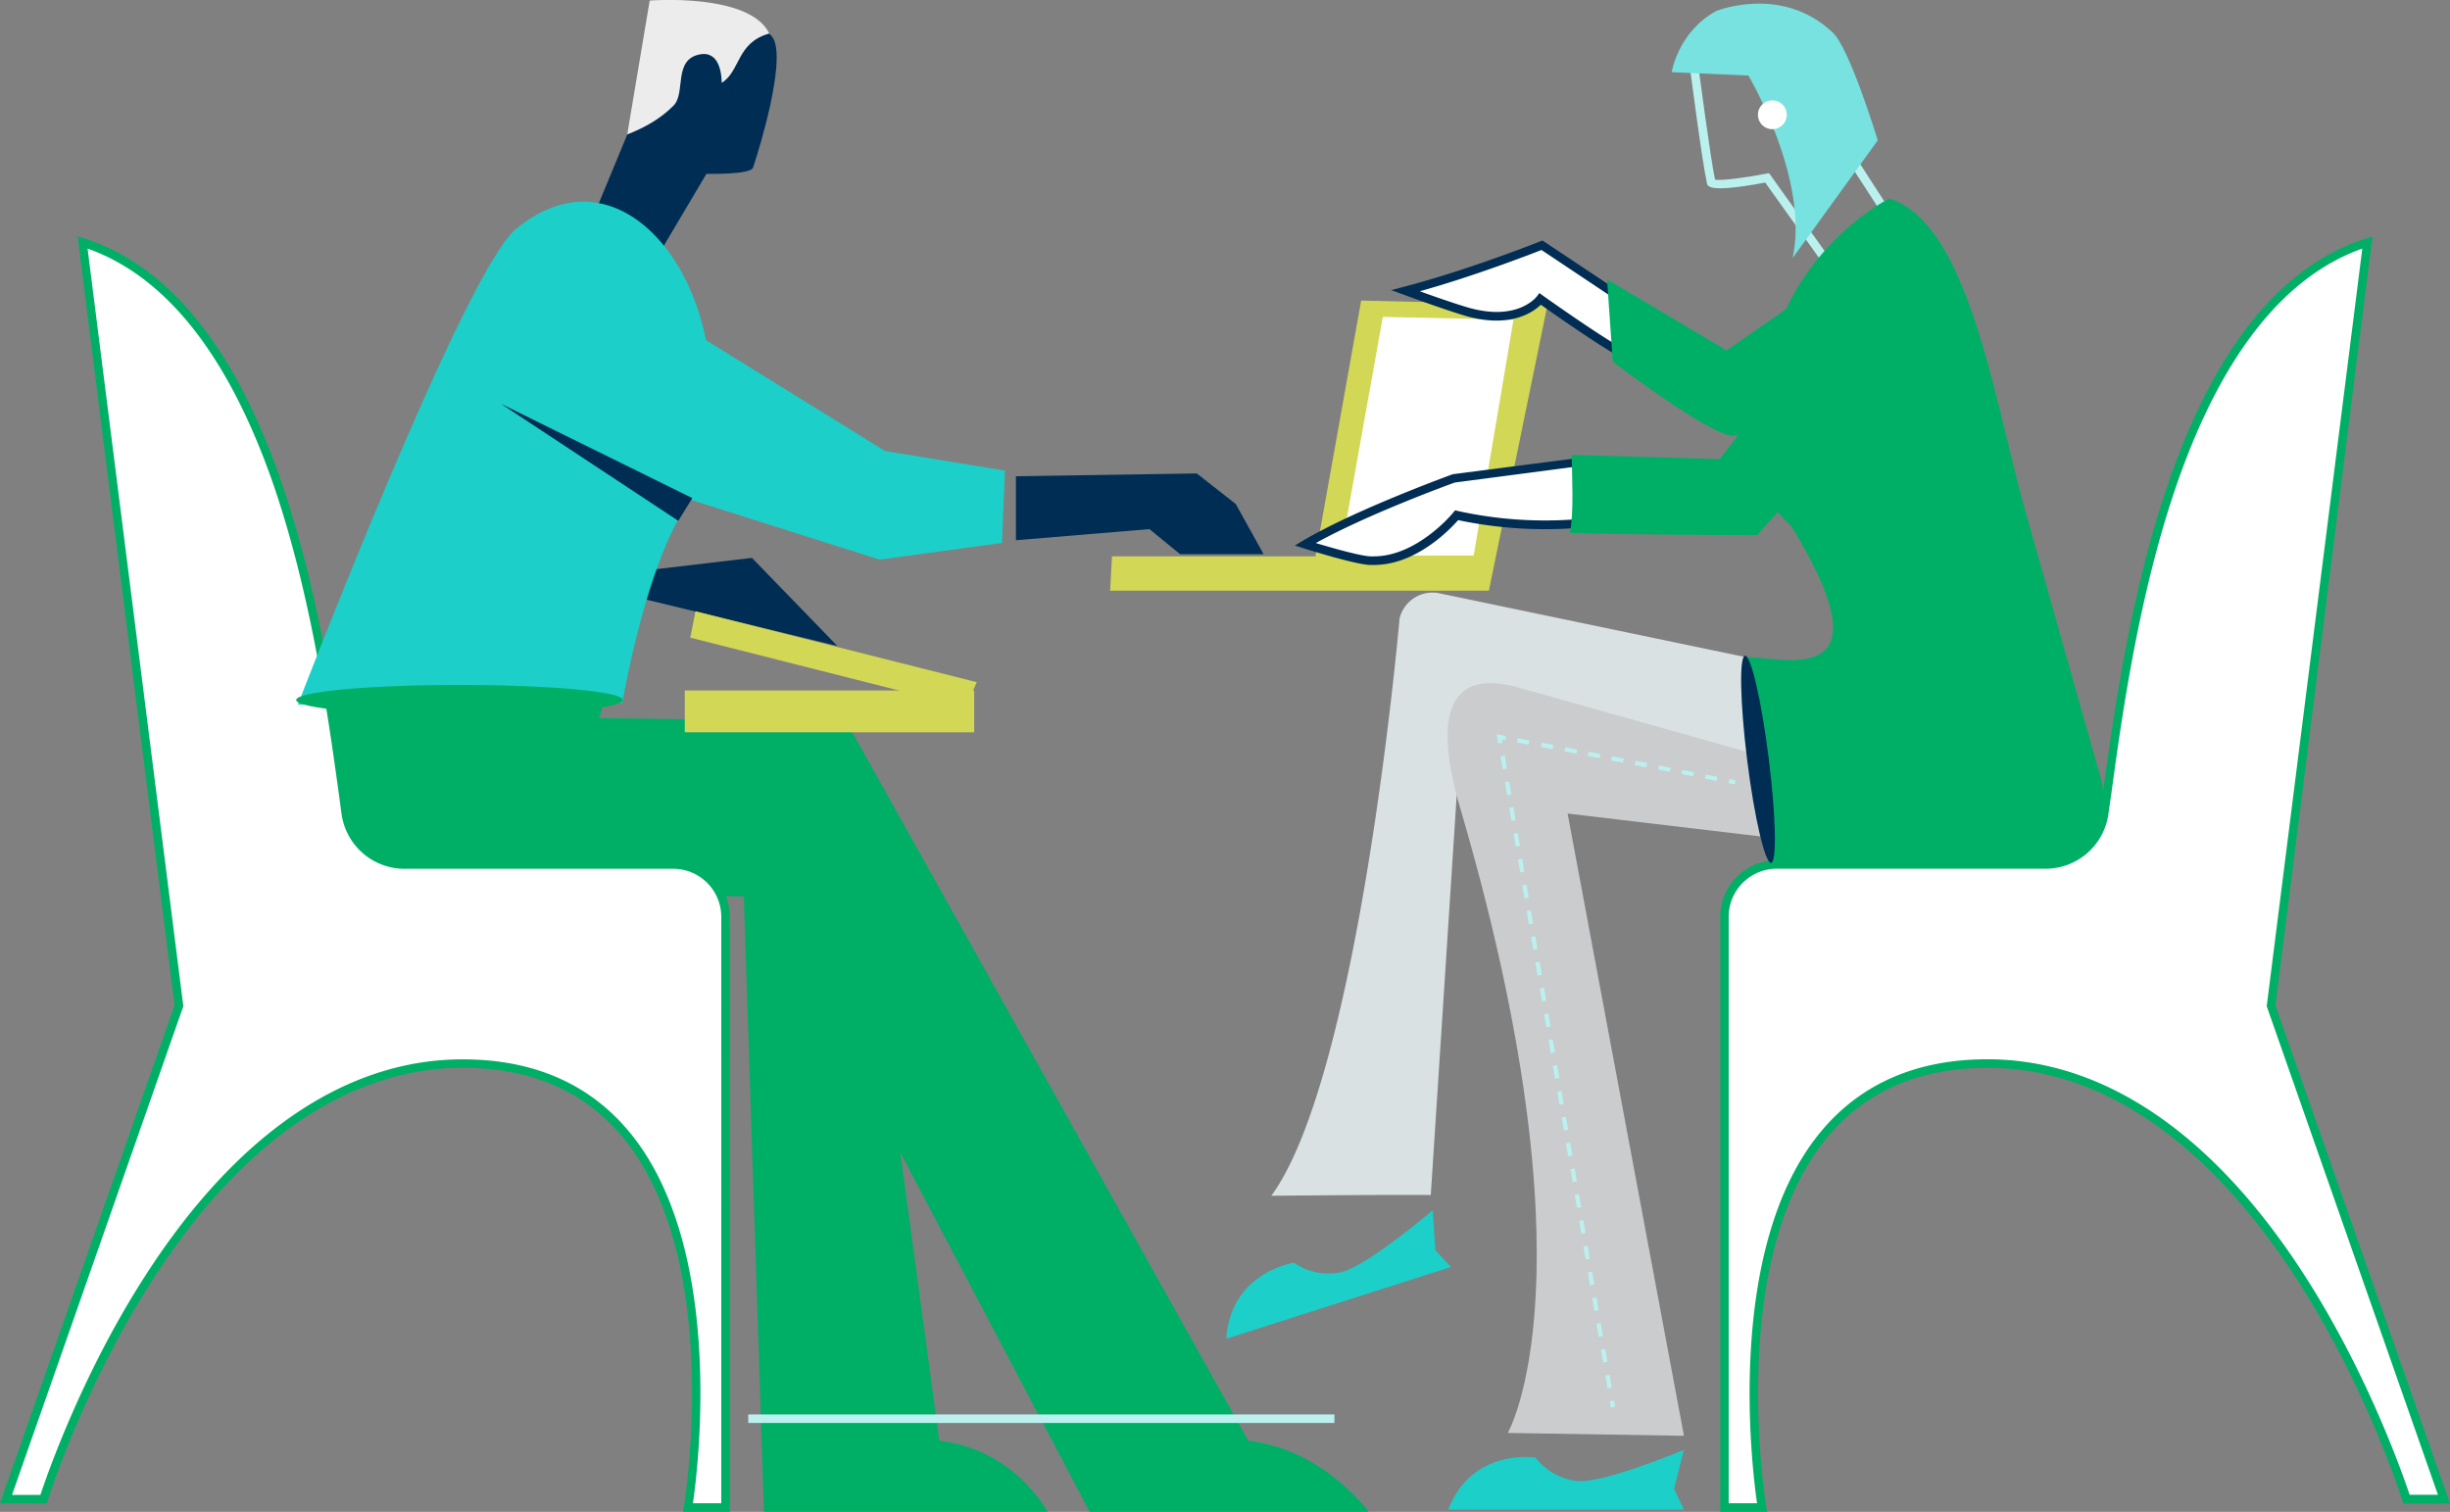 <svg id="OUTLINE" xmlns="http://www.w3.org/2000/svg" width="942.51" height="581.66" viewBox="0 0 942.51 581.66"><rect x="0" y="0" width="942.51" height="581.66" fill="#808080" stroke="none"/><defs><style>.cls-1{fill:#d9e1e2;}.cls-2{fill:#002d54;}.cls-3{fill:#00af66;}.cls-4{fill:#ececec;}.cls-5{fill:#cbcccd;}.cls-6{fill:#baf1ef;}.cls-7{fill:#77e2df;}.cls-8{fill:#fff;}.cls-9{fill:#d2d755;}.cls-10{fill:#1ccfc9;}.cls-11{fill:none;}</style></defs><path class="cls-1" d="M774.31,365.07l-13.12-45.83c-1.41-5-13,.56-18.06-.18L577.24,284.48a13.06,13.06,0,0,0-14.6,9.81S547.4,469.86,513.31,516.41c20.42-.2,44.85-.38,61.34-.29l11.08-170.91c1.1-7.51,16.18-5.26,23.56-3.66C676,355.93,729,371.86,757.66,381.14A13.11,13.11,0,0,0,774.31,365.07Z" transform="translate(-24.23 -56.36)"/><path class="cls-2" d="M346.33,304.86,313.5,271l-37.15,4.37-6.6,10.93Z" transform="translate(-24.23 -56.36)"/><path class="cls-3" d="M109.29,389l200.83,4.82,8,244.16h109.1s-12.73-24.09-41.63-27.31l-33.69-249L127,329.53Z" transform="translate(-24.23 -56.36)"/><path class="cls-3" d="M248.94,351l21.44-68.55-100.54,3.2-33.22,43.9,16.1,15Z" transform="translate(-24.23 -56.36)"/><path class="cls-2" d="M285.62,59.63l-35.74,86.3,22.3,17.46L296,123.23s17,.43,17.91-2.38c2.91-8.56,12.17-39.66,8.09-49.09S285.62,59.63,285.62,59.63Z" transform="translate(-24.23 -56.36)"/><path class="cls-4" d="M293.63,77.26c5.1-.92,8.09,3.13,8.24,11,7.31-4.65,5.66-15.5,18.3-19-7.54-15.73-46-12.69-46-12.69l-8.64,51.51c7.07-2.76,13-6.21,17.83-11.11S283,79.12,293.63,77.26Z" transform="translate(-24.23 -56.36)"/><path class="cls-5" d="M727.89,381.3l63.38-59-41.63,38.33L609.76,321.27c-25.13-7.66-35,5.47-24.5,43.55,54,182.71,19,242.84,19,242.84l67.78,1.1-44.76-239.4Z" transform="translate(-24.23 -56.36)"/><path class="cls-6" d="M740.22,178.29l-36.92-51.7c-12.8,2.43-20.18,2.86-21.83,1.29l-.39-.34-.16-.49c-2.12-9.75-6.52-44.53-6.75-46l-.08-.62.39-.53c3.61-5.21,8-8,13.12-8.26,13.51-.69,27.64,15.84,36.2,25.73,2.2,2.5,4.4,5.07,5.11,5.46l.31.2,32.29,50ZM704.8,123l35.66,50,17-20.21-30.63-47.29c-1.1-.81-2.67-2.6-5.5-5.92-7.46-8.64-21.29-24.62-32.91-24.62-.23,0-.47,0-.71,0-3.92.21-7.22,2.28-10.21,6.34C678.17,86,682,115.64,684,125.5c2.6.43,11.86-.82,19.72-2.33Z" transform="translate(-24.23 -56.36)"/><path class="cls-3" d="M696.55,309.28c13-.31,56,13.42,16.65-50.7-30.08-28.68-14.22-41-7.54-66.84,9.74-41,45.32-59,45.32-59,29.93,9.37,39.74,73.82,51.92,118.55L831.49,352.6c5.81,17.63.15,35.31-25.84,35.79H705.82l-9.27-76.57a15.49,15.49,0,0,1,.08-3.34C697,307.71,695.69,309.32,696.55,309.28Z" transform="translate(-24.23 -56.36)"/><path class="cls-7" d="M729.15,68.77c-19.56-18.43-44.7-8.17-44.7-8.17-14.68,8-17.12,23.52-17.12,23.52l29.53,1.31s23.57,40,17,70.18l32.75-45.24S735.66,74.36,729.15,68.77Z" transform="translate(-24.23 -56.36)"/><path class="cls-8" d="M706.05,106.06a5.54,5.54,0,0,0,0-11.08,5.54,5.54,0,1,0,0,11.08Z" transform="translate(-24.23 -56.36)"/><path class="cls-9" d="M547.87,172l-17.59,98.41H452l-.71,13.22H597l22.54-109.94Z" transform="translate(-24.23 -56.36)"/><path class="cls-8" d="M556.19,178.28,539.78,270.1h51.37l15.31-90.72Z" transform="translate(-24.23 -56.36)"/><path class="cls-8" d="M631.05,234.22l-47.52,6.15s-36.68,13.23-57.18,25.38c0,0,19.16,6.06,25,6.31,18.46,1,33.31-17.47,33.31-17.47a156.34,156.34,0,0,0,46.42,3.2C632.62,250,631.05,242.28,631.05,234.22Z" transform="translate(-24.23 -56.36)"/><path class="cls-2" d="M552.74,273.72c-.47,0-1,0-1.49,0-6-.24-24.59-6.13-25.37-6.37l-3.54-1.1,3.14-1.88c20.43-12.08,57.11-25.37,57.5-25.51l.31-.08,49.33-6.37v1.85c0,2.62.23,5.26.39,7.83.39,5.24.71,10.68-.39,16.07l-.24,1.22-1.26.09a162.11,162.11,0,0,1-45.94-3C582.11,259.94,569.08,273.72,552.74,273.72Zm-22.31-8.43c5.82,1.74,16.89,4.94,21,5.12.4,0,.87,0,1.26,0,16.81,0,30.55-16.72,30.63-16.9l.71-.82,1,.26a156.27,156.27,0,0,0,44.61,3.26c.71-4.56.39-9.14.08-14-.08-2-.24-4.1-.31-6.18L583.92,242C581.33,242.9,550.23,254.31,530.43,265.29Z" transform="translate(-24.23 -56.36)"/><path class="cls-3" d="M725.61,181.33c-2.36,3.52-39.82,51.63-39.82,51.63l-56.94-1.58c.08,8.05.94,22.24-.71,30,14.29.7,71.94.87,71.94.87s46.19-50.93,62.68-71.05Z" transform="translate(-24.23 -56.36)"/><path class="cls-3" d="M140.94,400.22l177.74,1.07L443.41,638H550.7s-17.28-24.09-46.26-27.31L349.71,333.82,132.3,331.14Z" transform="translate(-24.23 -56.36)"/><path class="cls-8" d="M897.86,443.3,935,149.61C856.7,174.41,841.23,317,833.69,369.51A22.65,22.65,0,0,1,811.3,389H707.7a20.08,20.08,0,0,0-20.1,20.1V636.33h14.45s-28.91-170.81,86.71-170.81C898,465.52,950,633.13,950,633.13h14.45Z" transform="translate(-24.23 -56.36)"/><path class="cls-3" d="M702.05,638H686V409.08a21.75,21.75,0,0,1,21.75-21.74H811.3a21,21,0,0,0,20.74-18c.47-2.85.86-6,1.33-9.29,3.93-28.46,10.53-76.11,25.29-118.69,17.91-51.63,43.44-83,75.8-93.26l2.51-.77-.39,2.55-37,293.29,67.16,191.66h-18l-.31-1.16c-.16-.41-13.28-42.22-39.51-83.46-24.11-37.85-64.48-83-120.17-83-25.92,0-46.42,8.79-61.11,26.15C688,540.24,703.54,635.14,703.7,636.09L704,638h-2Zm-12.8-3.29h10.91c-2-13.87-12.48-99.19,25-143.5,15.32-18.13,36.68-27.32,63.62-27.32,45.24,0,87.73,29.24,122.92,84.56,24,37.76,37.15,76,39.51,83H962.1l-65.89-188,.07-.37L933,152c-30.16,10.72-54.11,41.11-71.24,90.37-14.68,42.27-21.28,89.72-25.13,118.07-.47,3.33-.94,6.44-1.33,9.3a24.41,24.41,0,0,1-24,20.85H707.7a18.51,18.51,0,0,0-18.45,18.46V634.71Z" transform="translate(-24.23 -56.36)"/><path class="cls-8" d="M93.11,443.3,56,149.61c78.38,24.8,93.78,167.35,101.32,219.9A22.63,22.63,0,0,0,179.66,389h103.6a20.08,20.08,0,0,1,20.11,20.1V636.33H288.91s29-170.81-86.71-170.81C93,465.52,41,633.13,41,633.13H26.5Z" transform="translate(-24.23 -56.36)"/><path class="cls-3" d="M305,638H287l.32-1.93c.15-1,15.7-95.83-24-142.76C248.7,476,228.12,467.17,202.2,467.17c-30.71,0-76.5,14.39-120.17,83C55.8,591.38,42.68,633.2,42.6,633.61l-.39,1.14h-18L91.38,443.1,54.07,147.26l2.44.78c32.36,10.25,57.88,41.63,75.79,93.25,14.77,42.58,21.36,90.23,25.29,118.7.47,3.34.94,6.44,1.34,9.28a21.08,21.08,0,0,0,20.73,18.05h103.6A21.77,21.77,0,0,1,305,409.06V638Zm-14.22-3.29h10.92V409.08a18.47,18.47,0,0,0-18.46-18.46H179.66a24.48,24.48,0,0,1-24-20.85c-.4-2.85-.79-5.95-1.26-9.3-3.93-28.36-10.52-75.81-25.13-118.08C112.11,193.12,88.16,162.73,57.92,152L94.76,443.48l-65.9,188H39.78c2.35-7.07,15.47-45.3,39.5-83,35.19-55.32,77.68-84.56,122.92-84.56,26.94,0,48.31,9.19,63.62,27.31C303.29,535.52,292.84,620.84,290.8,634.71Z" transform="translate(-24.23 -56.36)"/><path class="cls-10" d="M222.7,144.47c-19.95,16.47-83.88,183-83.88,183l124.8-.62s7.78-46.17,21.84-71.17C321.43,191.62,272.42,103.38,222.7,144.47Z" transform="translate(-24.23 -56.36)"/><path class="cls-10" d="M266.21,168.89l98.5,61,46.1,7.5-1.1,27.86-47.12,6.42L251.21,236.36Z" transform="translate(-24.23 -56.36)"/><path class="cls-2" d="M499.64,250.28l-15-11.77-69.59,1.07V264.2l51.37-4.27,11.78,9.63h32.13Z" transform="translate(-24.23 -56.36)"/><path class="cls-9" d="M399,322H287.66V338.1H399Z" transform="translate(-24.23 -56.36)"/><path class="cls-9" d="M395.65,328.5,289.78,301.69l2-10.16,108.23,27.29Z" transform="translate(-24.23 -56.36)"/><path class="cls-2" d="M290.56,248,217,211.74l68.17,45Z" transform="translate(-24.23 -56.36)"/><path class="cls-4" d="M478.59,515.83h.16C478.67,515.78,478.67,515.76,478.59,515.83Z" transform="translate(-24.23 -56.36)"/><path class="cls-10" d="M581.33,637.16H672l-3.76-8,3.76-15s-30.86,13-41.15,12a23.5,23.5,0,0,1-15.87-9S590.68,613.21,581.33,637.16Z" transform="translate(-24.23 -56.36)"/><path class="cls-10" d="M496,571.43l86.4-27.61-6-6.46-1-15.4s-25.45,21.76-35.5,23.93A23.65,23.65,0,0,1,522,542.18S497.6,545.76,496,571.43Z" transform="translate(-24.23 -56.36)"/><path class="cls-2" d="M705.58,388.35c2.28-.29,1.81-18.36-.94-40.37s-6.83-39.62-9.11-39.33-1.89,18.36.86,40.37S703.3,388.64,705.58,388.35Z" transform="translate(-24.23 -56.36)"/><path class="cls-8" d="M617.38,150.73s-27.33,10.93-52.47,17.49c0,0,20.5,7.52,26.24,8.74,18.3,4.27,25.6-5.57,25.6-5.57s19.79,14.12,30,20c.63-7.18,6.29-9.41,6.76-16.61Z" transform="translate(-24.23 -56.36)"/><path class="cls-2" d="M648.17,194.1l-2.28-1.28c-8.72-5-24.51-16.09-28.9-19.23-2.75,2.68-10.84,8.56-26.24,5-5.73-1.21-25.52-8.5-26.39-8.81l-4.94-1.8,5.1-1.34c24.74-6.46,52-17.32,52.23-17.42l.87-.33,37.54,25-.08,1c-.24,4.06-2,6.66-3.61,9.18-1.5,2.23-2.83,4.33-3.15,7.47Zm-31.73-25,1.25.92c.16.13,17.44,12.41,27.81,18.7a22.3,22.3,0,0,1,3.22-6.52,15.83,15.83,0,0,0,3-6.66l-34.48-23c-4.4,1.71-25.76,10-46.81,15.88,6.36,2.3,17.28,6.1,21.05,6.9,17,4,23.72-4.58,24-4.94Z" transform="translate(-24.23 -56.36)"/><path class="cls-3" d="M727.81,163.85l-39.35,27.33-46-27.33,2.2,31.7s39.82,30.23,47,28.42c22.46-7.12,76.5-41.54,76.5-41.54Z" transform="translate(-24.23 -56.36)"/><path class="cls-6" d="M645.18,595.22l-1.65.27.4,2.43,1.65-.28Z" transform="translate(-24.23 -56.36)"/><path class="cls-6" d="M643.46,585.29l-1.65.27.86,5,1.57-.28Z" transform="translate(-24.23 -56.36)"/><path class="cls-6" d="M641,580.62l-.86-5,1.65-.28.78,5Zm-1.73-9.93-.86-5,1.65-.28.86,5Zm-1.65-9.91-.86-5,1.65-.28.78,5Zm-1.72-9.93-.79-5,1.57-.28.87,5Zm-1.65-9.92-.87-5,1.65-.28.79,5ZM632.54,531l-.79-5,1.57-.27.87,5Zm-1.65-9.93-.87-5,1.65-.28.87,5Zm-1.65-9.93-.86-5,1.64-.28.79,5Zm-1.73-9.92-.86-5,1.65-.27.86,5Zm-1.65-9.93-.86-5,1.65-.28.86,5Zm-1.73-9.92-.78-5,1.57-.28.86,5Zm-1.65-9.93-.86-5,1.65-.29.86,5Zm-1.72-9.93-.79-5,1.57-.28.87,5Zm-1.65-9.93-.87-5,1.65-.28.87,5Zm-1.65-9.92-.87-5,1.65-.28.79,5Zm-1.73-9.93-.86-5,1.65-.28.86,5Zm-1.65-9.93-.86-5,1.65-.28.78,5Zm-1.73-9.91-.78-5,1.57-.27.86,5ZM610.7,402l-.86-5,1.65-.28.86,5ZM609.05,392l-.86-4.95,1.65-.29.78,5Zm-1.72-9.92-.79-5,1.57-.28.87,5Zm-1.65-9.92-.87-5,1.65-.28.79,5ZM604,362.26l-.79-5,1.57-.28.87,5Zm-1.65-9.93-.86-5,1.64-.29.79,5Z" transform="translate(-24.23 -56.36)"/><path class="cls-6" d="M600.57,342.4l-.55-3.6,3.54.7-.32,1.61-1.26-.24.24,1.25Z" transform="translate(-24.23 -56.36)"/><path class="cls-6" d="M608.11,340.37,607.8,342l4.47.87.32-1.61Z" transform="translate(-24.23 -56.36)"/><path class="cls-6" d="M684.61,356.8l-4.48-.87.32-1.61,4.48.87Zm-9-1.74-4.48-.88.32-1.61,4.47.88Zm-9-1.75-4.48-.87.31-1.61,4.48.87Zm-9-1.76-4.55-.86.31-1.62,4.56.87Zm-9-1.73-4.55-.88.31-1.61,4.56.88Zm-9-1.75-4.56-.87.32-1.61,4.55.87Zm-9-1.74-4.56-.87.32-1.61,4.55.87Zm-9.11-1.74-4.48-.88.31-1.61,4.48.88Z" transform="translate(-24.23 -56.36)"/><path class="cls-6" d="M689.48,356.07l-.31,1.62,2.43.46.32-1.61Z" transform="translate(-24.23 -56.36)"/><path class="cls-6" d="M537.58,600.54H312.08v3.28h225.5Z" transform="translate(-24.23 -56.36)"/><path class="cls-3" d="M201,331.46c34.71,0,62.83-2.59,62.83-5.79s-28.12-5.79-62.83-5.79-62.84,2.6-62.84,5.79S166.23,331.46,201,331.46Z" transform="translate(-24.23 -56.36)"/><rect class="cls-11" width="942.51" height="581.64"/></svg>